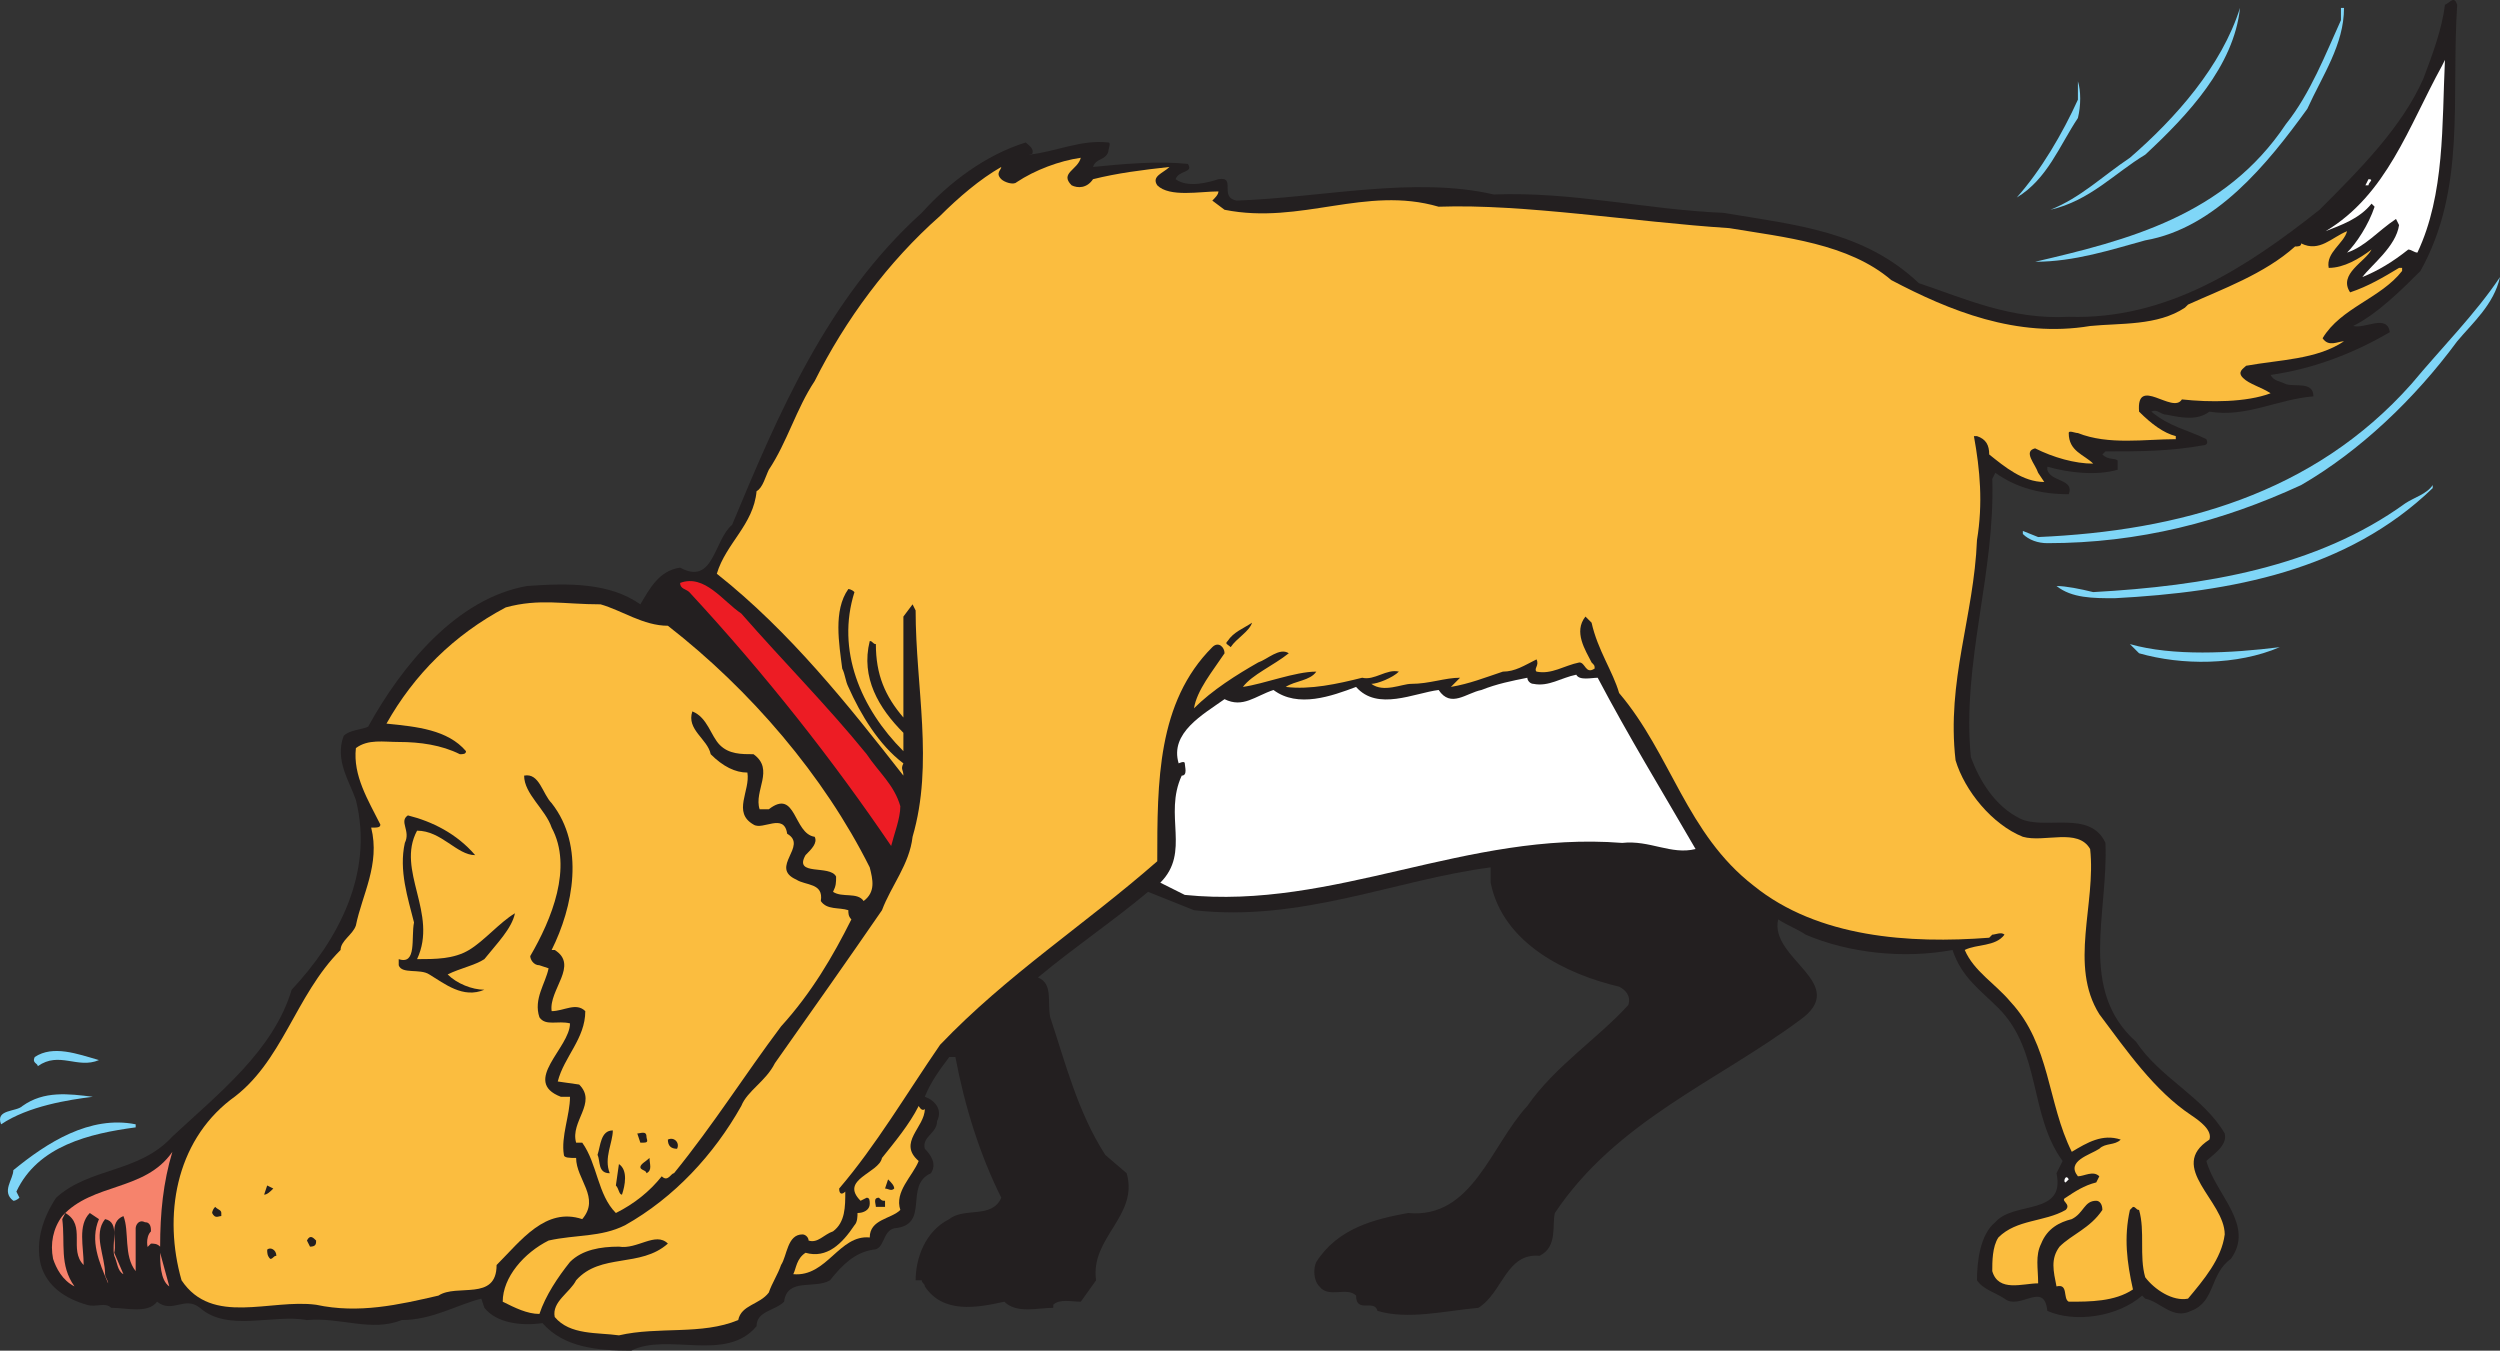 <svg xmlns="http://www.w3.org/2000/svg" width="613.017" height="331.188"><rect width="100%" height="100%" fill="#333333" stroke="none"/><path fill="#231f20" fill-rule="evenodd" d="M602.517 1.188c-1.5 23.25 2.25 45-9 65.25-4.5 4.5-10.5 10.5-16.5 13.5 3 .75 8.25-3 9 1.5-9 5.25-18.75 9-29.25 10.5.75 1.5 2.25 1.5 3.75 2.25 2.25.75 6.75-.75 6.75 3-9 .75-16.5 5.25-25.5 3.75-3 2.25-6.75 1.5-10.5.75-1.5 0-2.25-1.5-3.75-.75 4.5 3.75 9 4.5 13.5 6.75.75 1.5-.75 1.5-.75 1.5-8.25 1.5-15.75 1.5-24 1.5l-.75.75c1.5 1.5 3 .75 3.75 1.5v2.25c-5.25 1.5-12 .75-17.25-.75v.75c.75 3 6.75 2.25 5.25 6-6.75 0-12.75-1.5-18-5.25l-.75 1.5c.75 23.25-7.5 45-5.25 68.25 2.25 6 6 12 12 15s17.25-2.25 21 6c.75 17.25-6.75 36 7.5 48.75 6 9 16.5 13.5 21.75 22.5.75 3-3 5.25-4.5 6.75 2.25 8.25 12 15.75 6 24-5.25 3.75-3.75 10.5-9.75 12.75-4.5 2.25-7.5-2.25-11.25-3l-.75-.75c-6 5.25-16.5 6.75-23.25 3.75-.75-7.5-6.75 0-10.5-3-2.25-1.5-5.25-2.25-6.75-4.5 0-4.5.75-11.25 4.5-14.25 4.5-5.25 17.25-1.5 15-12l1.5-3c-8.25-11.25-5.25-27-15.75-37.5-4.5-4.5-9-7.5-11.25-14.25-12 2.25-25.5.75-36-3.75-2.25-1.5-4.5-2.25-6.75-3.75-2.25 9.75 18 15.75 5.25 24.75-20.25 15-45 24.75-60 47.25-.75 3 .75 8.25-3.75 10.5-8.25-.75-9 9-15 12.75-8.25.75-17.25 3-24.75.75-.75-3-5.25.75-5.25-3.75-2.25-2.25-6.75.75-9-2.25-1.5-1.5-1.5-4.5-.75-6 5.25-8.25 14.25-10.5 22.5-12 15.75 1.5 20.25-16.5 29.25-26.25 6.75-9.75 17.25-16.5 24.75-24.75.75-2.25-.75-3.75-2.25-4.5-12.75-3-28.5-10.5-31.5-25.5v-3.75c-23.25 3-46.5 13.5-72.75 10.5l-11.25-4.5c-9 7.5-18 13.5-27 21 3.75 1.5 2.25 6 3 9.75 3.75 11.25 6.75 23.25 13.5 33.75l5.25 4.5c3 10.5-9 15.75-7.5 26.25l-3.75 5.25c-2.25 0-5.25-.75-6.75.75v.75c-3.75 0-9 1.5-12-1.5-6.75 1.5-15 3-19.5-3.75 0-.75-.75-.75-.75-1.5h-1.5c0-5.25 2.25-12 8.25-15 3.75-3 10.5 0 12.75-5.25-5.25-10.5-9-22.5-11.25-34.5h-1.5c-2.25 3-4.5 6-6 9.75 2.25.75 4.5 3 3 6 0 3-3.75 3.75-3 6.75 1.5 1.5 3 3.75 1.5 6-6.75 3 0 12.75-9 13.5-3 .75-2.25 5.25-5.25 5.25-4.5.75-7.5 3.75-10.5 7.5-3.75 2.25-10.5-.75-11.25 5.25-2.25 2.25-6.75 2.25-6.75 6-7.5 9-21.75 1.5-30.75 6-8.25 0-16.5-.75-21.75-6.75-5.25.75-11.25 0-14.25-3.75l-.75-2.25c-6 1.5-12 5.25-19.5 5.25-7.5 3-15-.75-23.25 0-8.25-1.5-19.5 3-26.25-3-3.75-3-6.75 1.5-10.5-1.5-2.25 3-7.5 1.5-11.25 1.5-1.5-1.5-3.75 0-6-.75-5.25-1.5-9.75-4.5-11.25-9.75-1.5-6 .75-12 3.75-16.5 8.25-7.5 20.25-6 28.5-15 11.25-10.5 24.75-21 29.25-36 11.25-12 20.25-28.5 15.75-46.5-1.5-4.5-5.25-9.75-3-15.75 1.5-1.5 4.5-1.5 6-2.25 8.25-15 21.75-31.5 39-34.5 10.5-.75 20.25-.75 27.75 4.5 2.25-3.75 4.5-8.25 9.75-9 8.25 4.5 8.25-6.75 12.75-10.5 11.25-27 23.25-55.5 46.5-76.5 6.75-7.5 15.75-14.25 25.5-17.25.75.75 2.25 1.5 1.5 3h-.75c6.75-.75 12.75-3.75 19.5-3 .75 0 0 1.5 0 2.25-.75 2.25-3 1.5-3.75 3.75 7.5-.75 15.75-1.5 23.25-.75 1.5 2.25-2.25 1.5-3 3.75 3 2.25 8.25.75 10.5 0 4.5-.75 0 4.5 4.5 5.25 21-.75 43.5-6 63-1.5 19.5-.75 37.5 3.75 56.25 4.5 18 3 34.5 4.5 48 17.25 11.25 3.75 22.5 9 36.75 8.25 24 .75 43.5-12 61.5-26.25 9.75-9.75 20.25-20.25 25.5-32.25 2.25-6 4.5-12 5.25-18 1.5-.75 2.25-2.25 3 0"/><path fill="#7fd6f7" fill-rule="evenodd" d="M526.017 37.938c-7.5 4.5-13.5 11.25-23.25 13.5 7.5-3 12.75-8.25 19.5-12.75 11.25-9.75 22.5-22.5 27-36.75-1.5 14.25-12.75 26.25-23.25 36m48.75-36c0 9-5.25 16.5-9 24.75-9.75 13.5-22.5 29.25-39.75 32.25-8.25 2.25-17.25 5.25-27 5.25 22.5-5.25 46.5-11.25 61.5-33.75 6-7.5 9.75-17.25 13.5-25.5v-3h.75"/><path fill="#fff" fill-rule="evenodd" d="M592.767 61.938c-.75 0-1.5-.75-2.25-.75-3.75 3-7.5 5.25-11.25 6.75 2.25-3 8.25-7.5 9-12.75l-.75-1.5c-4.5 3-7.5 6.75-12 8.25 2.25-2.25 5.25-6.75 6.75-11.25l-.75-.75c-3 3.75-7.5 5.25-11.25 6.75 15-9 20.25-25.5 28.5-40.5l.75-1.5c-.75 15.75 0 33-6.75 47.25"/><path fill="#7fd6f7" fill-rule="evenodd" d="M509.517 28.938c-4.5 6.75-7.5 15-15 19.5 6-6.75 11.25-15.75 15-24v-4.5c.75 2.25.75 6 0 9"/><path fill="#fbbd3f" fill-rule="evenodd" d="M265.017 38.688c-.75 3-5.25 3.75-2.25 6.75 1.5.75 3.75.75 5.25-1.5 6-1.5 12-2.25 18.75-3-1.5 1.5-4.5 2.25-3 4.5 3 3 10.5 1.5 15 1.5 0 .75-.75 1.5-1.5 2.25l3 2.25c18.75 3.75 34.5-6 52.5-.75 21-.75 48 3.75 71.25 5.25 13.5 2.25 29.25 3.75 39.75 12.75 14.25 7.5 30.75 14.25 48.75 11.25 7.5-.75 16.5 0 23.25-4.5l.75-.75c8.25-3.75 18.75-7.5 26.25-14.25.75 0 1.5 0 1.5-.75 4.5 2.25 7.5-1.5 11.25-3-.75 3-5.25 5.25-4.5 9 3.75 0 7.5-2.25 10.5-4.5-1.5 3-8.25 6-5.25 10.5 4.5-1.5 8.25-3.75 12-6h.75v.75c-5.25 6.75-15 9-19.5 16.5 1.5 2.25 3.75.75 5.25.75-6.75 4.5-15.75 4.5-24 6-.75.75-2.25 1.5-.75 3s4.5 2.25 6.75 3.75c-6 2.25-15 2.25-21.75 1.5-2.25 3.75-11.25-6-10.5 3 3 3 6 5.25 9 6v.75c-7.5 0-16.5 1.5-24-1.5-.75 0-2.25-.75-2.25 0 0 4.5 3.75 5.25 6 7.5-4.5 0-9.75-1.5-14.25-3.75-3 .75 0 3.75.75 6l1.5 2.25c-5.25 0-9.75-3.75-13.5-6.75 0-2.25-.75-3.75-3-4.5h-.75c1.5 8.25 2.25 16.5.75 25.5-.75 18.75-7.5 34.5-5.25 54 2.25 7.5 9 15.75 16.5 18.75 5.25 1.5 13.5-2.25 16.5 3 1.5 13.5-5.25 28.5 2.25 40.5 6.75 9 13.5 18.75 22.5 24.75 2.25 1.5 5.25 3.75 4.5 6-10.5 6.75 3.75 15 3.75 23.25-.75 6-5.25 11.25-9 15.75-3.75.75-8.25-2.25-10.5-5.25-1.5-5.25 0-11.25-1.5-16.5-.75 0-.75-.75-1.5-.75l-.75.75c-1.5 6.75-.75 12.75.75 19.5-4.5 3-10.5 3-15.75 3-1.5-.75 0-4.5-3-3.75-.75-3.75-1.5-6.75.75-9.75 3-3 7.5-4.5 10.5-9 0-1.5-.75-2.25-1.5-2.25-3 0-3 3-6 4.5-3 .75-6 2.25-7.5 6-1.5 3-.75 6-.75 9.75-3.75 0-9.75 2.25-11.25-3 0-2.25 0-6 1.5-8.25 4.5-4.5 11.25-3.75 16.5-6.75 1.5-1.5-1.5-2.25 0-3 2.25-1.5 4.5-3 7.5-3.75l.75-1.5c-1.5-1.5-3.75 0-5.25 0-3-3.75 3-5.25 5.25-6.75 1.5-1.5 3.75-.75 5.25-2.25-4.5-1.5-8.25.75-12 3-6-12-5.25-26.25-15-36.75-3.75-4.5-9-7.5-11.25-12.75 3-1.5 7.5-.75 9.75-3.75-.75-.75-2.25 0-3 0l-.75.75c-19.5 1.5-42 0-57.75-12.75-16.5-12.75-20.25-32.25-33-47.25-1.5-5.25-5.25-10.5-6.75-17.25l-1.5-1.5c-3 3.75 0 8.25 1.5 11.25.75.75.75.75.75 1.5-2.25 1.5-2.25-1.5-3.75-1.5-3.75.75-6.75 3-10.5 2.25-.75-.75.75-1.5 0-3-3 1.5-5.25 3-8.25 3-4.5 1.5-8.25 3-12.75 3.75l2.25-2.25c-3.75 0-7.5 1.5-12 1.5-2.25 0-6.75 2.25-9.75 0 1.5 0 5.25-1.5 6.75-3-3-.75-6 2.25-9 1.5-6 1.5-12.75 3-18.75 2.25 2.25-1.5 6-1.5 7.5-3.75-5.25 0-12.75 3-18 3.75 2.25-3 7.5-5.25 11.25-8.25-2.25-1.5-5.25 1.5-7.5 2.25-5.25 3-11.25 6.75-15.75 11.25.75-4.5 4.5-9 7.5-13.5 0-1.5-1.5-3-3-1.5-13.5 13.5-13.5 33-13.5 52.5-18 15.75-36.75 27.75-53.25 45-8.25 12-15.75 24.75-24.75 35.25 0 1.5.75 1.5 1.5.75 0 3.75 0 7.5-3 9.75-2.25.75-3.75 3-6 2.25 0-.75-.75-1.5-1.5-1.5-3.75 0-3.75 5.25-5.25 7.5-.75 2.25-2.25 4.5-3 6.75-2.25 3-6.75 3-7.5 6.75-9 3.75-19.5 1.5-29.25 3.75-5.25-.75-12 0-15.75-4.5-.75-3.75 3.75-6 5.25-9 6-6.75 15.75-3 22.5-9-3-3-7.5 1.5-12 .75-4.5 0-9 .75-12 3.75-3 3.75-6 8.25-7.5 12.75-3 0-6-1.5-9-3 0-6 5.25-12 11.25-15 6.75-1.5 12.75-.75 18.75-3.75 12-6.75 21.75-17.25 28.5-29.25 1.5-3.75 6-6 8.25-10.5 9-12.75 18-25.5 26.25-37.5 2.25-6 6.75-11.25 7.5-18 5.25-18 .75-36.75.75-55.5l-.75-1.5-2.25 3v24.75c-4.5-5.25-6.75-10.5-6.75-18-.75 0-.75-.75-1.5-.75-2.25 9 2.25 16.5 8.25 22.5v4.5c-10.5-10.5-16.5-24.75-12-39-.75-.75-1.5-.75-1.5-.75-3.75 5.25-2.25 13.5-1.5 19.5.75 1.5.75 3 1.5 4.5 3 6.75 7.5 14.25 13.5 18.75-.75 1.5 0 1.5 0 3-13.5-17.25-27.75-35.25-45.75-49.5 2.25-7.5 9-12 9.75-20.25 1.5-.75 2.25-3.75 3-5.25 4.5-6.75 6.75-15 11.25-21.75 7.5-15 18-29.25 30.75-40.5 4.5-4.5 9.75-9 15-12 0 .75-1.5 1.5 0 3 .75.75 3 1.5 3.75.75 4.5-3 10.5-5.25 15.75-6"/><path fill="#fff" fill-rule="evenodd" d="M580.767 45.438h-.75l.75-1.5c1.5 0 0 .75 0 1.5"/><path fill="#7fd6f7" fill-rule="evenodd" d="M602.517 83.688c-10.5 14.25-24 27-38.25 35.25-19.5 9-39.75 14.25-62.25 14.25-2.25 0-4.5-.75-6-2.25v-.75l3.75 1.5c34.5-1.5 67.5-10.5 91.5-37.5 7.5-9 15.75-17.25 21.75-26.25-1.5 6.75-6.75 11.25-10.5 15.75m-6 36c-21 20.25-49.5 25.5-78 27-5.25 0-10.5 0-14.25-3 2.25 0 6 .75 9 1.5 27-1.5 54.75-6 76.5-21.75 2.25-1.5 5.25-2.25 6.75-4.5v.75"/><path fill="#ed1c24" fill-rule="evenodd" d="M212.517 184.938c3 4.5 6.75 7.5 8.25 12.75 0 3-1.5 6.75-2.25 9.75-14.25-21-30.75-42-49.5-62.25-.75-.75-2.25-.75-2.25-2.25 6-2.25 10.5 4.5 15 7.5 10.5 12 21 22.5 30.75 34.5"/><path fill="#fbbd3f" fill-rule="evenodd" d="M147.267 148.188c5.25 1.5 10.5 5.25 16.5 5.25 20.25 15.75 38.25 36.75 49.5 59.25.75 3 1.5 6-1.5 8.25-1.5-2.25-5.25-.75-7.5-2.25.75-1.5.75-2.25.75-3.75-1.5-3-10.5 0-7.5-5.25 1.5-1.5 3-3 2.25-4.5-5.25-.75-4.5-12-11.25-6.75h-2.25c-1.5-4.5 3.75-9.75-1.5-13.5-3 0-6 0-8.25-2.25s-3-6.75-6.75-8.25c-1.5 4.5 3.75 6.75 4.5 10.5 3 3 6 4.5 9 4.5.75 4.5-3.75 9.75 1.5 12.75 2.25 1.5 7.5-3 8.25 2.25 5.25 3-4.5 8.25 2.25 11.25 2.25 1.5 6.75.75 6 5.25 1.5 2.25 4.5 1.5 6.75 2.25 0 .75 0 1.5.75 2.25-4.5 9-9.75 18-17.25 26.25-9 12-16.5 24-26.25 36-.75 0-1.5 2.25-3 .75-3 3.75-6.75 6.75-11.25 9-4.5-4.5-4.5-12-8.25-17.25h-1.5c-1.5-5.25 5.25-9.75.75-14.25l-5.25-.75c1.5-6 6.75-10.5 6.75-17.25-2.25-2.25-5.25 0-8.25 0-.75-5.25 6.75-11.25.75-15h-.75c5.25-10.5 8.25-25.5 0-36-2.25-2.25-3-7.5-6.75-6.75 0 4.5 5.25 8.25 6.75 12.75 5.25 9.75 0 22.5-5.25 31.5 0 .75.75 2.25 2.25 2.25l2.25.75c-.75 3.75-3.75 7.5-2.25 12 1.5 2.25 4.5.75 7.5 1.5 0 6-12 14.25-2.25 18h2.25c0 4.5-2.25 9.75-1.5 14.25 0 .75 1.5.75 3 .75 0 5.25 6 9.75 1.5 15-9-3-15 5.25-21 11.25 0 9-9.75 4.5-14.25 7.5-9.75 2.25-19.5 4.5-30 2.25-11.25-1.5-25.5 5.25-33-6-4.5-15.75-1.5-33.75 12-44.25 12.75-9 15.75-25.5 27-36.75 0-2.25 3-3.75 3.75-6 1.5-7.5 6-15 3.75-24 1.5 0 2.25 0 2.25-.75-3-6-6.75-12-6-18.75 3-2.25 6.75-1.5 10.5-1.5 5.25 0 10.5.75 15 3 .75 0 1.5 0 1.5-.75-4.5-5.25-12-6-19.5-6.75 6.75-12 16.5-21.75 29.25-28.5 8.25-2.25 14.25-.75 23.25-.75"/><path fill="#231f20" fill-rule="evenodd" d="M307.017 152.688c-.75 2.25-3.75 3.75-5.25 6-.75-.75-1.5-.75-.75-1.5 1.5-2.25 3.75-3 6-4.5"/><path fill="#7fd6f7" fill-rule="evenodd" d="M559.017 158.688c-10.5 4.5-24 4.5-34.5 1.5l-2.25-2.25c10.5 3 24.75 2.25 36.75.75"/><path fill="#fff" fill-rule="evenodd" d="M391.767 166.188c7.5 14.25 15.75 27.75 24 42-6 1.5-11.25-2.25-18-1.5-38.25-3-70.5 16.5-107.25 12.75l-6-3c7.5-7.5.75-16.5 5.25-26.25 1.5 0 .75-2.25.75-3s-1.5 0-1.5 0c-2.25-7.5 6-12 11.25-15.75 4.5 2.25 7.5-.75 12-2.25 6 4.5 14.25 1.5 20.25-.75 5.25 6 14.25 1.5 20.25.75 3 4.5 6.75.75 10.5 0 3.75-1.5 7.5-2.25 11.25-3 0 .75.75 1.5 1.5 1.5 3.75.75 6.75-1.5 10.5-2.25.75 1.5 3.75.75 5.25.75"/><path fill="#231f20" fill-rule="evenodd" d="M116.517 209.688c-4.5 0-8.25-6-14.25-6-5.25 9.75 5.25 20.25 0 31.5 4.5 0 9 0 12.75-2.25s7.5-6.75 11.25-9c-.75 3.75-4.5 7.5-7.5 11.25-2.25 1.5-6 2.25-9 3.75 2.25 2.25 6 3.75 9 3.75-5.25 2.25-9.75-1.5-13.5-3.75-2.25-1.5-6.75 0-7.5-2.25v-1.5c4.5 1.5 3-5.25 3.75-9-1.5-6-3.75-12.75-2.25-19.5 1.5-3-1.5-5.25.75-6.75 6 1.5 12 4.5 16.5 9.75"/><path fill="#7fd6f7" fill-rule="evenodd" d="M24.267 259.938c-5.25 2.25-9.75-2.25-15 1.5 0-.75-1.5-.75-.75-2.25 4.5-3 10.5-.75 15.75.75m-1.5 9c-6 .75-15.75 2.25-22.5 6.75-1.5-3.75 3.75-3 5.25-4.5 5.25-3.75 11.25-3 17.25-2.25"/><path fill="#fbbd3f" fill-rule="evenodd" d="M226.767 271.938c0 4.5-6.75 8.25-1.5 12.75-1.5 3.75-6 7.5-4.5 12-2.25 2.25-7.5 2.25-7.5 6.75-7.5-.75-10.5 9.75-18.75 9 .75-1.5.75-3.75 3-5.25 5.25 1.5 9-2.25 12-6.75.75-.75.75-2.25.75-3 1.5 0 3-.75 3-2.25 0-.75 0-1.5-.75-1.5l-1.5.75c-5.25-5.25 4.5-6.75 5.25-10.5 3-3.75 6.75-8.25 9-12.75 0 0 .75 1.5 1.5.75"/><path fill="#7fd6f7" fill-rule="evenodd" d="M33.267 276.438c-11.25 1.5-24 4.5-29.25 15.75l.75 1.5s-.75.75-1.5.75c-3-2.25 0-5.25 0-7.5 8.25-6.75 18.75-13.5 30-11.25v.75"/><path fill="#231f20" fill-rule="evenodd" d="M150.267 277.188c0 3-2.25 6.75-.75 10.5-3 0-2.25-3-3-4.5.75-2.25.75-6 3.75-6m8.25 1.5c0 .75.75 1.5-.75 1.5h-.75l-.75-2.25c.75 0 2.25-.75 2.25.75m7.5 3c-1.5 0-2.25-.75-2.25-2.25 1.5-.75 3 .75 2.25 2.25"/><path fill="#f6836c" fill-rule="evenodd" d="M39.267 305.688c-.75-.75-1.5-.75-2.25-.75l-.75.75c0 .75-.75-2.25.75-3.75 0-.75 0-2.25-1.5-2.25-1.5-.75-2.25.75-2.25 1.5v10.5c-3-3.75-1.5-9.75-3-13.5-3.75 1.5-1.5 6-2.25 9l2.25 5.25c-1.5-.75-1.5-3-2.25-4.5-.75-3 1.5-8.25-2.25-9-3 3.75 0 9 0 13.5 0 .75.75 1.5.75 2.25-2.25-5.25-4.5-10.5-2.25-15.75l-2.25-1.5c-3 3-1.5 8.25-1.5 12.75-3.75-3.75.75-9.75-4.5-12.75l-.75 1.5c.75 6-.75 11.25 3 16.5-3-1.5-4.5-4.5-5.25-6.75-.75-3.75 0-7.5 2.25-10.5 7.5-8.25 20.25-6 27-15.75-2.25 7.5-3 15-3 23.25"/><path fill="#231f20" fill-rule="evenodd" d="M159.267 283.938c0 1.5.75 3-.75 3.75 0-.75-1.5-.75-1.5-1.5s1.5-1.5 2.25-2.25m-6.75 9c-.75 0-.75-1.5-1.5-2.25l.75-5.25c2.25 1.5 1.5 5.25.75 7.5"/><path fill="#fff" fill-rule="evenodd" d="m507.267 289.188-.75.75c-.75 0 0-2.25.75-.75"/><path fill="#231f20" fill-rule="evenodd" d="M219.267 291.438c-.75.75-1.5 0-2.25 0l.75-2.25c.75.75 1.5 1.5 1.5 2.25m-152.25 0c-.75.75-1.5 1.5-2.25 1.5l.75-2.25 1.5.75m150 3v1.5h-2.25c0-.75-.75-2.25.75-2.25.75.75.75.75 1.5.75m-162.75 3v.75c-.75 0-1.5.75-2.25-.75 0 0 0-.75.75-1.5.75.75 1.5.75 1.5 1.5m23.25 6.75c0 .75 0 1.5-1.5 1.5l-.75-1.5c.75-1.5 1.5-.75 2.25 0m-9.75 3.75c-.75 0-.75.75-1.5.75-.75-.75-.75-1.5-.75-2.25.75-.75 2.25 0 2.25 1.5"/><path fill="#f6836c" fill-rule="evenodd" d="M41.517 315.438c-2.25-1.5-2.25-6-2.25-8.25l2.25 8.25"/></svg>
